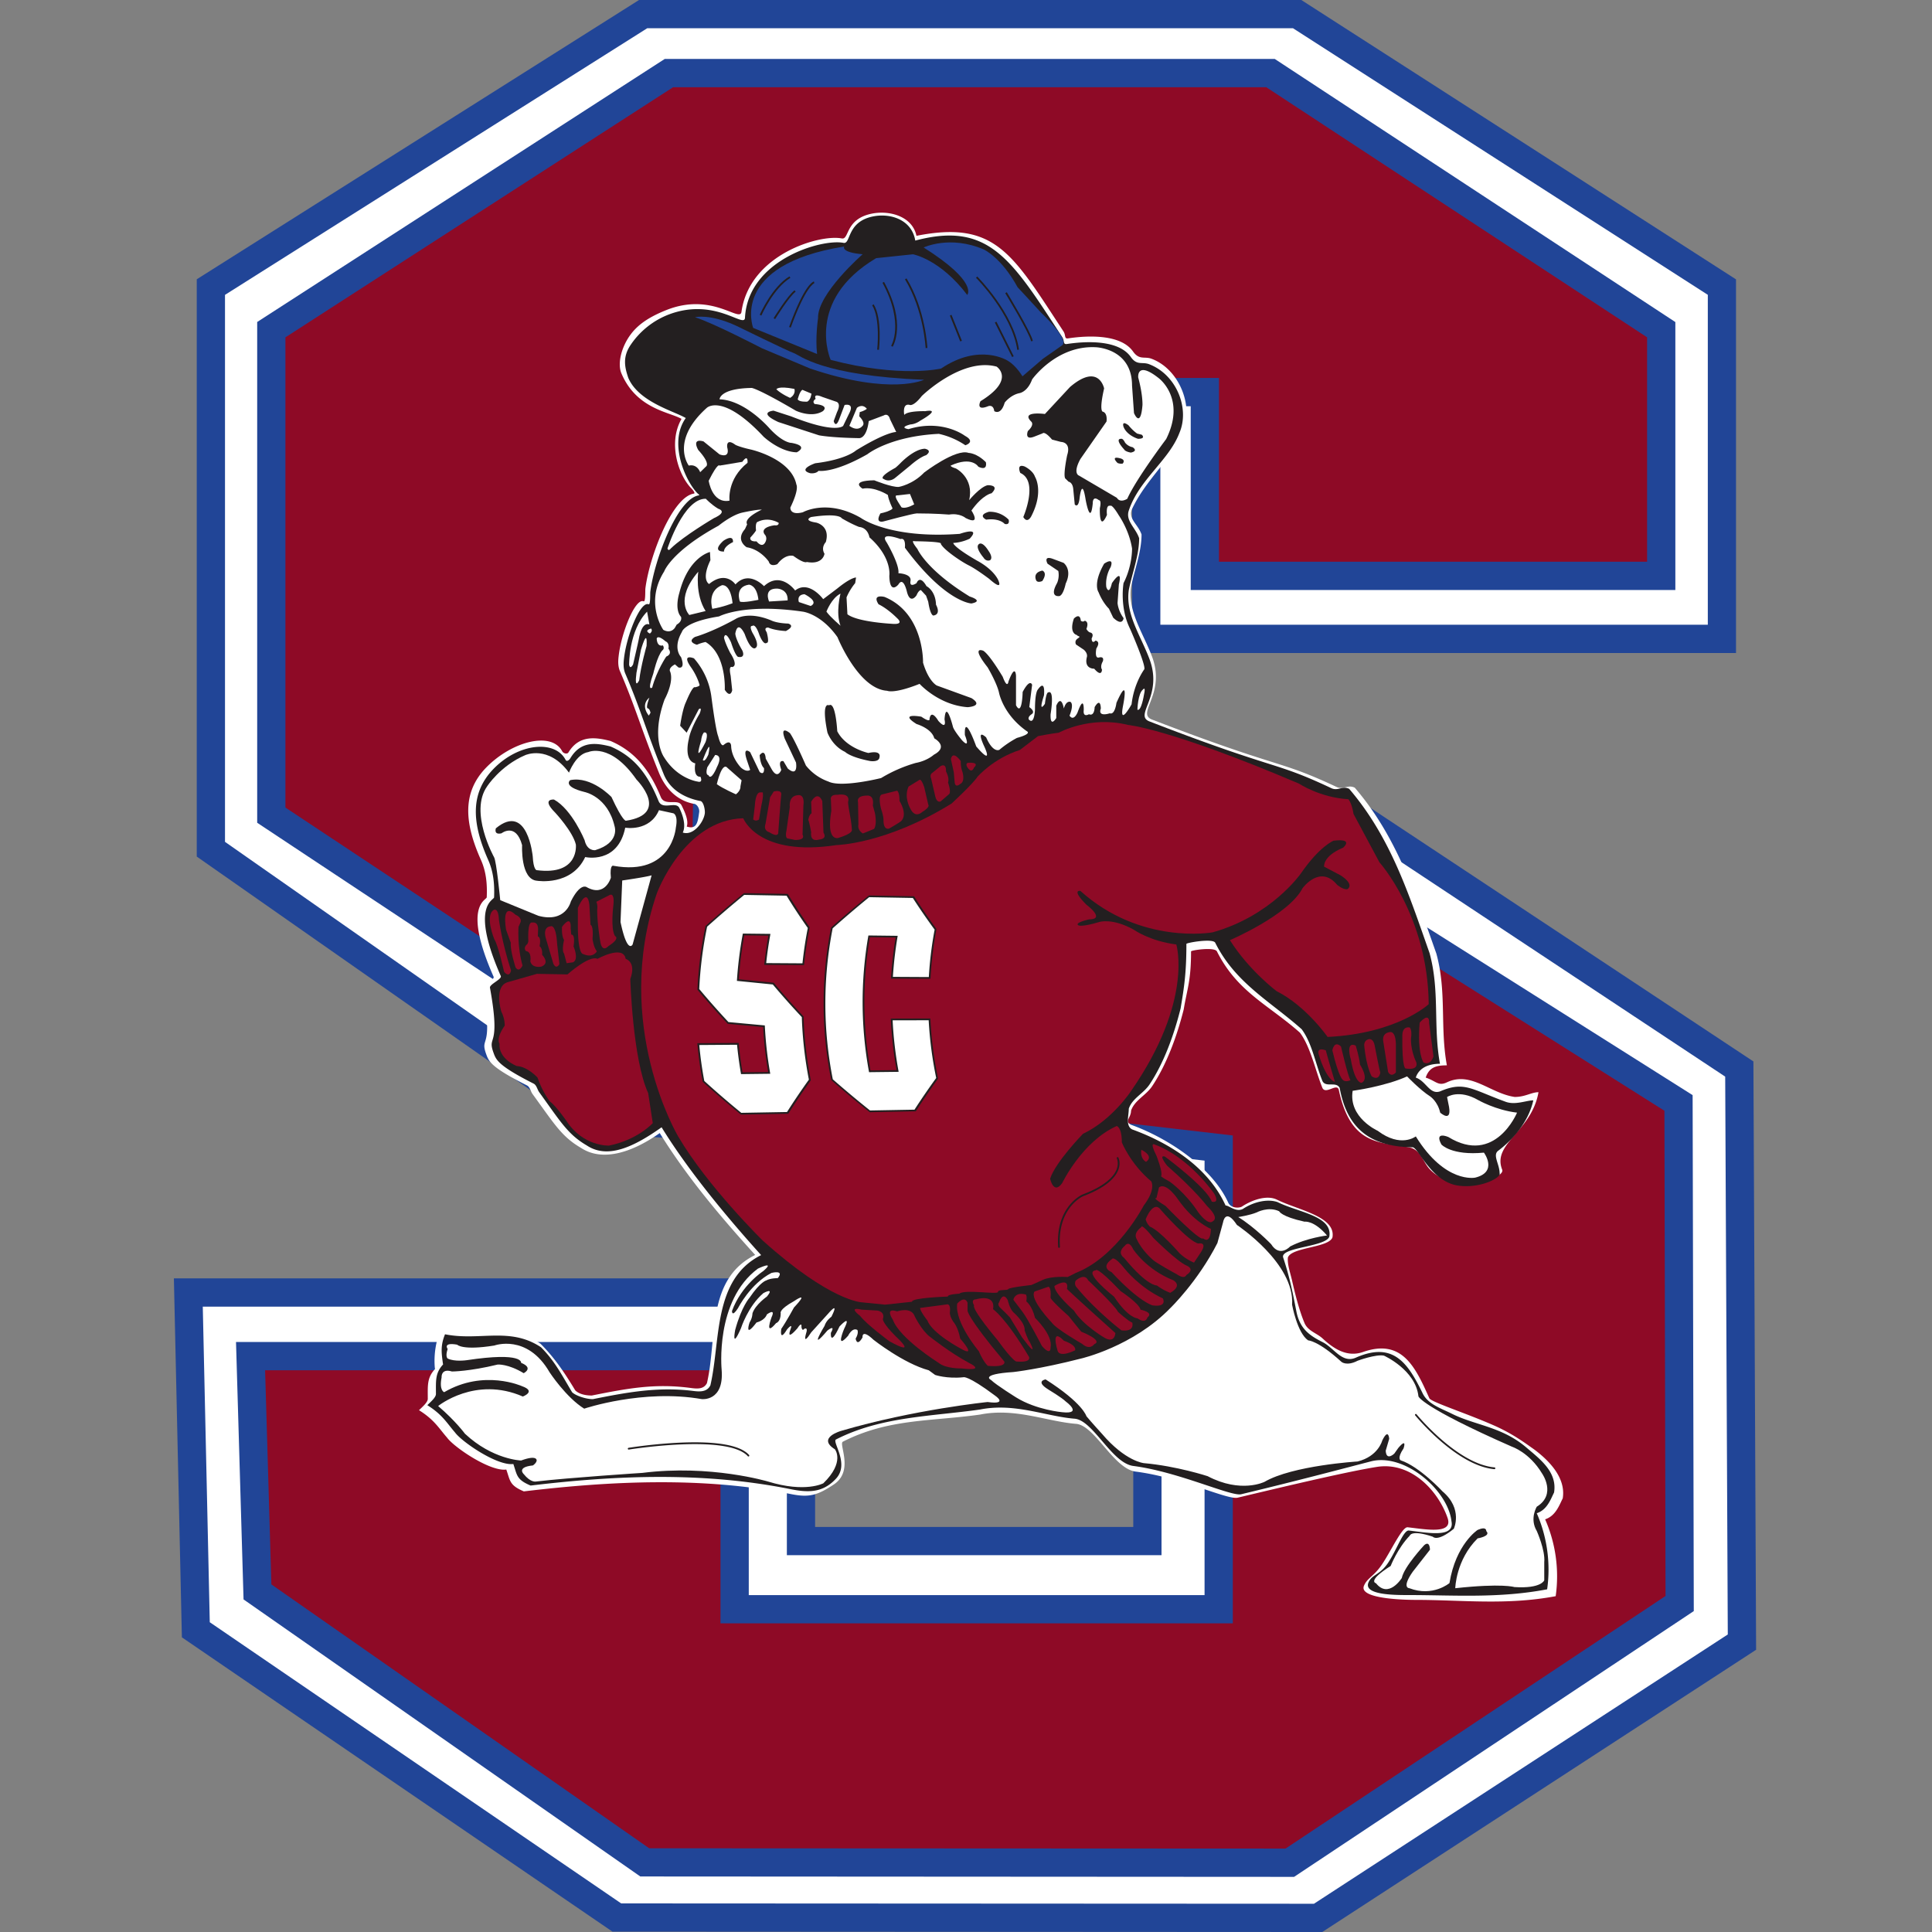 <svg xmlns="http://www.w3.org/2000/svg" fill="none" viewBox="0 0 500 500">
 <rect x="0" y="0" width="500" height="500" fill="#808080" stroke="none"/>
 <g clip-path="url(#10138a)">
  <path fill="#231F20" d="M174.9 130.34c-1.79 0 0 2.68-1.79 2.68Z"/>
  <path fill="#fff" d="M173.11 133.48v-.92c.36 0 .44-.03.44-.88 0-.63 0-1.8 1.35-1.8v.91c-.35 0-.43.04-.43.89 0 .63 0 1.8-1.36 1.8"/>
  <path fill="#fff" d="M445.62 74.3v91.04H296.64V91.48H179.09V196.5l171.72 14.42 99.32 65.76.68 148.31-109.68 71.36-181.5-.1-108.95-74.46-1.94-87.28H207.3v64.32h89.65V299.6l-142.62-10.02-99.76-69.8V74.3L166.44 3.66H335.7z"/>
  <path fill="#214597" d="m160.76 492.6 179.29.09L447.15 423l-.67-144.37-96.9-64.17-174.15-14.62V87.83H300.3v73.85h141.68V76.3L334.63 7.31H167.5l-109.27 69v141.56L155.59 286l145.01 10.18v106.3h-96.96v-64.32H52.48l1.81 81.67zm181.46 7.4h-1.09l-182.63-.1-.93-.63-110.5-75.53-2.07-92.9h165.95v64.33h82.34V303l-140.23-9.85-102.14-71.47V72.28L165.38 0h171.4l112.5 72.3V169h-156.3V95.14H182.74v98l169.3 14.2 101.74 67.36.7 152.26L342.21 500Z"/>
  <path fill="#8E0A26" d="M429.93 85.32v63.72H311.8v-47.57H184.75l-1.8 109.4 157.12 15 94.33 59.57.3 129.55-100.89 67.08-166.96-.09-100.22-70-1.79-61.03h125.28v65.52h125.27V297.1L175.8 280.96l-105.59-70V85.32l102.9-66.41h155.7z"/>
  <path fill="#214597" d="m168 478.33 164.7.08 98.34-65.37-.29-125.58-91.9-58.03-159.6-15.24 1.9-116.37h134.32v47.56h110.8V87.3l-98.55-64.72H174.19L73.87 87.3V209l103.22 68.43 141.96 16.43v126.26H186.46v-65.5H68.61l1.62 55.42zm166.91 7.4h-1.1l-168.1-.1-102.68-71.7-1.95-66.63h132.7v65.51h117.96V300.37L174.5 284.49 66.56 212.93V83.33l105.48-68.08H329.9l103.68 68.1v69.34H308.16v-47.56H188.34l-1.67 102.42 154.62 14.76 96.76 61.11.3 133.53z"/>
  <path fill="#fff" d="M163.23 86.54c2-2.69 4.96-4.6 9.26-6.31 11.81-4.7 19 3.32 19.4.49 2.08-14.86 20.21-20.15 25.97-19.01 1.99.38.8-5.1 7.92-6.45 4.54-.86 10.36.77 11.4 5.77 20.4-4.03 24.8 4.55 38.04 24.73.68 1.03.14 1.97 1.21 1.81 5.53-.83 13.7-1 16.8 3.4 1.64 2.3 2.96 1.2 4.77 1.87 7.27 2.71 10.9 12.33 8.18 18.66-2.73 7.23-9.4 12.22-13.16 20.13-1.23 2.59 1.5 3.99 2.41 6.7 0 4.52-1.81 9.04-2.72 13.56-.91 6.33 3.14 11.9 5.45 18.07 3.63 9.72-4.24 14.64 0 16.27 34.06 13.1 32.24 10.17 47.68 17.4 1.82.9 2.95-.68 4.77.22 10.9 12.66 15.67 27.57 21.12 42.94 2.72 9.94.9 18.98 2.72 28.92-2.72 0-4.57.46-5.48 3.17 2.72.9 3.24 2.29 5.48 1.23 6.24-2.97 11.2 2.87 17.56 3.78 2.73 0 4.34-1.23 6.15-1.23-1.79 10.24-12.08 13.25-9.4 20.04.75 1.87-7.4 4.65-12.52 3.34-3.26-.84-5.71-2.53-6.94-4.34-1.38-2.05-2.02-4.32-4.8-4.8-7.9-1.33-15-.77-18.01-14.8-.43-1.97-3.35 1.27-4.25-.54-1.82-4.52-3.1-10.7-5.82-14.31-8.17-7.24-16.18-10.5-21.48-21.03-.6-1.21-6.7-.3-6.7 0 0 7.68-1 9.6-1.9 15.03-1.82 7.23-4.55 14.46-8.18 19.88-1.6 2.38-4.54 3.61-5.45 6.32 0 1.82-1.8 2.74.01 3.64 10 3.62 21.11 11.28 25.14 20.14.6 1.34 2.54 1.54 3.52 1.05 2.73-1.81 6.55-3.06 9.09-1.81 5.45 2.7 15.27 4.33 14.37 9.75-.91 2.72-10.64 2.53-11.54 5.24-.16 1.76.56 3.7 1.07 5.9.82 3.57 1.81 7.62 3.22 11.01.87 2.1 3.15 2.6 4.7 4.03 2.95 2.73 6.37 4.92 10.47 3.49 10.1-3.52 13.52 3.85 17.15 11.98.44.97 9.57 3.87 16.8 7.07 4.99 2.21 8.3 4.76 10.34 6.18 3.63 2.71 8.28 7.23 7.38 12.66-.91 1.8-1.82 4.52-4.55 5.42a36.7 36.7 0 0 1 2.73 19.89c-12.72 2.4-24.36.96-36.17.96-3.63 0-14.87-.35-13.44-3.67.9-2.11 2.56-2.35 4.72-5.6 2.34-3.5 5.16-9.68 6.58-9.52 4.6.5 11.84 1.94 10.33-2.42-2.41-6.98-9.4-14.63-18.34-13.2-7.1 1.14-20.84 4.34-35.98 7.96-2.66.63-14.58-5.25-26.4-6.75-5.7-.73-10.56-11.97-15.43-12.36-7.57-.6-15.75-4.22-24.83-2.4-12.71 1.8-23.72 1-35.52 7.02-1.15.58 2.95 7.52-2.32 11.06-4.39 2.94-6.57 3.4-11.1 2.5-22.71-4.52-46.43-3.42-69.14-.7-3.74-1.58-3.51-2.72-4.54-5.65-4.2.57-13.5-5.76-15.32-8.25-2.16-2.48-3.3-4.63-7.27-7.11.91-.9 2.27-2.04 2.27-2.94 0-3.46-.23-5.42 1.84-7.68.08-.08-.01-.22-.02-.35a21.6 21.6 0 0 1 1.44-9.74c9.08 1.8 17.73-1.93 25.9 3.49 3.64 3.62 6.27 7.56 9 12.08.9.9 2.47 1.34 4.29 1.34 9.08-1.81 16.04-3.14 25.1-2.02 1.82.24 3.79.6 4.7-1.2 2.72-11.75-.24-26.83 12.48-33.16-8.47-9.34-17.43-19.8-24.7-31.54-7.38 5.2-14.95 7.43-20.4 3.82-5-2.9-6.9-6.22-12.5-13.9-.53-.73-.67-1.85-1.47-2.26-9.42-4.74-9.87-6.23-10.56-8.13-1.7-4.74 2.04-.8-.9-16.94-.17-.9 3.2-2.23 2.83-3.06-8.17-18.52-1.8-19.76-1.77-20.56.14-3.3-.1-6.54-1.52-9.7-4.26-9.54-4.89-17.42 1.36-23.85 6.59-6.78 16.93-9.51 19.7-4.21.27.51 1.27.83 1.61.27 2.81-4.66 7.24-3.86 10.87-2.96 6.36 2.71 10.19 7.6 13.02 14.5 1.03 2.49 4.46.34 5.37 2.15s1.88 4.03 1.35 5.5c2.72.9 2.87-1.38 3.22-3.75.12-.9-.57-2.15-1.48-2.15-4.54-.9-7.4-4.25-8.93-8-4.76-11.74-6.01-16.83-10.1-26.32-.64-1.48-.41-3.18-.34-3.84.68-6.1 4.31-15.14 6.47-14.23.52.22.39-2.75.45-3.28 1.02-8.25 6.95-23.78 12.58-24.6.4-.06-.27-.94-.67-1.34-3.28-3.3-6.17-11.68-2.55-17.99-3.06-1.8-11.66-2.52-15.57-11.81-1.07-2.55.03-6.88 2.42-10.06"/>
  <path fill="#231F20" d="M163.27 89.17a21 21 0 0 1 9.95-7.83c11.9-4.42 19.43 3.72 19.58.9.78-14.99 19.84-20.5 25.5-19.39 1.97.4.75-5.52 7.76-6.86 4.48-.86 9.92.9 10.81 6.27 19.16-5.07 24.98 4.99 38.03 24.97.67 1.02.13 1.95 1.2 1.8 5.44-.83 13.48-1 16.55 3.35 1.6 2.29 2.9 1.2 4.7 1.86 7.15 2.7 10.58 11.49 7.9 17.75-2.69 7.16-10.44 12.08-13.12 20.14-.9 2.68 1.79 4.47 2.68 7.16 0 4.47-1.79 8.95-2.68 13.42-.9 6.26 3.1 11.79 5.37 17.9 3.58 9.61-4.18 14.49 0 16.1 33.55 12.97 31.76 10.07 46.97 17.23 1.8.9 2.91-.68 4.7.22 10.74 12.52 15.44 27.3 20.8 42.5 2.69 9.85.9 18.8 2.69 28.64-2.69 0-5.37.9-6.26 3.58 2.68.89 3.58 4.47 6.26 3.58 6.26-2.7 8.05-.6 17 2.68 2.52.92 5.37-.37 7.16-.37-1.28 5.74-5.44 10.29-9.1 13.05-1.5 1.12.38 3.5.38 5.81.53 1.08-4.85 4.01-10.67 3.21-7.08-.97-10.38-9.9-11.85-9.92-11.64-.14-17.08-5.51-18.87-15.36-.9-1.8-3.58 0-4.47-1.8-1.8-4.46-2.69-9.83-5.37-13.4-8.06-7.17-17.16-11.94-22.37-22.38-.6-1.2-7.46 0-7.46.3 0 7.6-.6 11.33-1.5 16.7-1.78 7.16-4.46 14.32-8.04 19.68-1.57 2.36-4.48 3.58-5.37 6.27 0 1.79-.9 4.48.9 5.37 9.83 3.57 19.68 9.85 24.15 19.68.9 0 2.69 1.8 4.47.9 2.69-1.79 6.27-2.69 8.95-1.79 5.37 2.68 14.32 3.58 13.43 8.95-.9 2.68-12.84 2.73-11.94 5.42 1.6 4.83 2.41 8.72 3.4 13.86.87 4.56 3.43 6.33 6.8 8.02 2.95 1.48 5.02 5.59 8.6 4.02 9.65-4.24 13.45 1.31 17.3 9.25 1.37 2.82 4.83 3.9 7.52 5.25 6.03 3.02 13.02 3.36 19.32 8.76 3.4 2.92 8.05 6.27 7.16 11.64-.9 1.8-1.79 4.47-4.48 5.36a36.5 36.5 0 0 1 2.69 19.69c-12.53 2.39-24.16 1.49-35.8 1.49-3.57 0-11.84.01-10.43-3.28.9-2.09 2.94-1.86 5.07-5.07 2.3-3.47 3.97-8.5 5.37-8.35 4.53.5 11.93 2.08 11.03-2.39-.9-8.05-12.17-17.78-20.88-15.5-6.86 1.78-18.64 4.92-33.55 8.5-2.63.62-16.26-5.82-27.9-7.32-5.6-.72-10.4-11.84-15.2-12.23-7.46-.6-15.51-4.17-24.46-2.38-12.53 1.79-25.65 1.79-37.29 7.75-1.12.58 3.58 6.27 0 10.14-3.54 3.84-7.45 3.59-11.93 2.69-22.37-4.47-44.74-3.58-67.11-.9-3.7-1.56-3.47-2.68-4.47-5.58-4.14.55-13.31-5.71-15.1-8.17-2.13-2.46-3.25-4.6-7.16-7.05.9-.89 2.23-2.01 2.23-2.9 0-3.43-.22-5.38 1.82-7.61.08-.08-.01-.22-.03-.34-.33-2.63-.67-4.47.56-7.5 8.95 1.8 16.78-2 24.84 3.36 3.58 3.59 5.37 7.16 8.05 11.64.9.89 3.58 1.79 5.37 1.79 8.95-1.8 16.91-3.24 25.84-2.14 1.79.23 3.69.35 4.58-1.44 2.69-11.64.6-27.44 13.13-33.7-8.36-9.26-18.6-21.45-25.76-33.08-7.28 5.15-13.99 8.27-19.36 4.7-4.92-2.87-6.8-6.16-12.3-13.76-.53-.73-.67-1.84-1.46-2.24-9.28-4.7-9.72-6.16-10.4-8.05-1.68-4.7 2.02-.78-.9-16.78-.15-.88 3.16-2.2 2.8-3.02-8.05-18.34-1.77-19.56-1.73-20.36.13-3.26-.11-6.47-1.5-9.62-4.2-9.43-4.83-17.23 1.33-23.6 6.49-6.71 15.95-7.6 18.68-2.35.27.52.9.12 1.23-.44 2.77-4.62 6.82-3.92 10.4-3.03 6.27 2.7 9.63 7.27 12.42 14.1 1 2.46 4.47 0 5.37 1.79.9 1.8 1.79 4.58.9 6.38 2.68.9 5.36-2.58 5.7-4.92.13-.9-.34-3.25-1.23-3.25-4.48-.9-7.9-3.22-9.4-6.93-4.7-11.64-5.93-16.67-9.95-26.06-.63-1.48-.41-3.16-.34-3.81.67-6.04 4.25-14.99 6.38-14.1.51.22.38-2.71.44-3.23 1.01-8.17 6.99-24.13 12.53-24.95.38-.06-.15-.35-.45-.67-3.13-3.36-7.38-13.09-2.9-19.35-3.02-1.8-12.2-4.14-14.88-10.4-.9-2.68-1.57-5.38.67-8.62"/>
  <path fill="#214598" d="M218.48 63.8s-1 1.5 4.77 2c0 0-11.79 10.28-11.54 16.55 0 0-.75 5.02-.25 9.27l-16.54-6.76s-6.27-16.3 23.56-21.06"/>
  <path fill="#214598" d="M260.85 93.38s-7.27-4.76-17.3 2c0 0-10.53 2.51-28.58-2.25 0 0-6.77-15.3 11.78-26.32l9.53-1s7.02 1.25 14.04 10.52c0 0 3-3.26-11.28-12.28 0 0 6.77-3.26 15.54.5 0 0 4.51 2 8.77 9.78 0 0 3.51 3.76 6.02 6.52 0 0 7.52 7.02 5.51 8.52l-5 3.5-5.27 4.52s-1.64-2.79-3.76-4Z"/>
  <path fill="#231F20" d="m204.65 84.78-.43-.16c3.95-10.99 6.2-11.73 6.43-11.78l.1.45c-.02 0-2.24.74-6.1 11.49m-7.61-3.12-.42-.18c.13-.3 3.21-7.26 7.7-9.95l.23.39c-4.36 2.62-7.48 9.67-7.51 9.74m3.56.92-.39-.24c.15-.24 3.63-5.86 5.43-7.22l.27.37c-1.73 1.3-5.27 7.03-5.31 7.1Zm26.88 7.96-.46-.05c.01-.08.87-8.02-1.3-11.48l.38-.25c2.26 3.6 1.41 11.45 1.38 11.78m3.54-.8-.39-.24c.01-.01.88-1.46 1.04-4.18.14-2.51-.3-6.66-3.28-12.14l.4-.22c5.82 10.73 2.38 16.54 2.23 16.78m8.53.34c0-.1-.5-9.88-5.34-17.79l.4-.24c4.89 8.01 5.4 17.9 5.4 18zm8.96-1.72-2.68-6.7.42-.18 2.69 6.71zm13.43 4.04-4.47-8.94.41-.2 4.47 8.94zm1.33-1.85c-1.32-9.22-10.58-18.57-10.68-18.66l.32-.33c.1.1 9.47 9.56 10.8 18.92zm3.58-2.23c-.44-2.17-6.62-12.35-6.69-12.45l.4-.24c.25.42 6.28 10.35 6.74 12.6l-.45.1Z"/>
  <path fill="#fff" d="M129.46 232.96s-.97-10.19-1.62-11.16c0 0-6.47-11.65-1.78-18.28 0 0 3.4-5.33 9.87-8.09 0 0 5.98-2.75 11.32 4.53 0 0 1.78-4.85 5.01-5.33 0 0 5.67-2.6 12.46 7.12 0 0 8.9 8.9-2.75 10.66 0 0-.81.17-3.72-6.14 0 0-5.18-5.5-10.68-4.37 0 0-2.1 1.62 3.72 3.07 0 0 5.99 1.14 7.77 8.9 0 0 1.45 4.2-5.02 6.15 0 0-2.1.32-2.75-2.59 0 0-3.23-7.93-7.92-10.51 0 0-3.4-.32.32 3.4 0 0 4.53 4.85 5.34 8.24 0 0 .97 8.1-10.19 6.63 0 0-.8-.16-.97-3.55 0 0-1.3-14.08-9.54-7.28 0 0-.65 1.78 1.45 1.3 0 0 3.72-2.91 5.34 3.06 0 0-.49 8.9 3.88 9.22 0 0 8.9 1.46 12.45-6.14 0 0 8.42 1.94 10.36-7.6 0 0 6.3 1.13 8.73-4.53l3.72.81s1.3.32.65 3.71c0 0-.97 12.62-16.17 9.87 0 0-.98-.48-.65 3.08 0 0-1.46 5.17-6.31 2.42 0 0-1.62-1.13-4.04 3.72 0 0-1.3 5.66-8.42 3.72zm220.61 49.34s8.42-1.14 14.08-3.73c0 0 3.4 3.56 5.98 5.18 0 0 1.94 1.29 2.59 4.2 0 0 3.4 3.07 2.1-2.43l-.32-1.61s3.07-2.1 8.08.8c0 0 4.53 2.6 10.03 3.24 0 0-5.66 13.75-17.79 6.3 0 0-3.72-1.61-1.78 1.95 0 0 2.59 2.91 11 2.1 0 0 3.72 5.01-2.27 6.47 0 0-7.76 1.62-15.36-10.67 0 0-3.88 3.07-9.87-1.46 0 0-7.6-3.4-6.47-10.35ZM222.38 107.75s1.84 1.72.73 2.58c0 0-1.1 1.47-3.3-.12l1.96-4.66s1.34-1.23 2.57.24c0 0-.49.5-1.84.86zm-14.71-6.86 2.33.98s-.12 1.6-1.1 2.08c0 0-2.09.13-2.45-.6 0 0 .49-2.1 1.22-2.46m-3.19 2.08s-2.08-.86-3.55-2.2c0 0 .25-.98 4.66-.12 0 0 .49 1.34-1.1 2.32Zm-15.68 26.6s-.74-5.52 4.66-9.8c0 0 .24-2.45-1.35-.25l-5.89.98s-.36-.98-2.81 3.92c0 0 .85 6 5.39 5.15m-16.06 12.38s4.17-13 9.93-12.87c0 0 1.35 1.47 3.19 2.57 0 0 2.7.74-1.1 2.45 0 0-7.73 4.54-11.16 7.85 0 0-.61.86-.86 0m28.8-6.62s-2.57-1.72-5.51-.25c0 0-.61.13-.37 2.21 0 0-.24.49-1.47 1.84 0 0-.37 1.1 1.6.98 0 0 1.46 1.96 2.32.12 0 0 .61-1.1-.24-1.96 0 0-1.47-1.72 2.57-2.33 0 0 1.1.24 1.1-.61"/>
  <path fill="#fff" d="M193.36 135.7c-1-1.67 3.8-3.8 3.8-3.8-1.12-.11-5.14.78-5.14.78-2.8.68-6.04 3.36-6.04 3.36-12.3 6.7-14.1 11.86-14.1 11.86-5.14 8.16-.22 15.1-.22 15.1 2.02 1.12 3.02-.56 3.02-.56l.45-.79c1.56-.89 1.12-2 1.12-2-1.8-2.02-.45-6.16-.45-6.16 2.35-9.4 7.94-10.63 7.94-10.63l.11 2.13c-2.46 5.14-.33 6.15-.33 6.15 4.36-3.58 6.82.11 6.82.11 3.47-3.8 7.38.45 7.38.45 4.36-4.03 8.06 1.12 8.06 1.12 3.57-2.8 7.26 2.24 7.26 2.24l3.7-2.8c3.58-2.91 4.8-2.8 4.8-2.8l-.22 1.45c-1.56 1.9-2.24 3.7-2.24 3.7l.23 4.36c2.57 2.01 11.41 2.46 11.41 2.46 3.47.33 1.56-1.34 1.56-1.34-2.8-2.8-4.91-3.7-4.91-3.7-1.8-2.79 1.56-1.9 1.56-1.9 10.29 4.26 9.95 17 9.95 17 1.46 4.93 3.58 5.93 3.58 5.93l8.95 3.25c3.36 2.12-1 2.35-1 2.35-7.5-.56-12.42-6.04-12.42-6.04-6.71 2.68-8.4 1.79-8.4 1.79-7.48-.45-12.85-13.87-12.85-13.87-4.25-6.04-8.95-6.6-8.95-6.6-15.32-2.24-21.7 1.23-21.7 1.23-9.17 1.45-9.62 4.03-9.62 4.03-2.46 4.25-.22 6.49-.22 6.49 1.23 3.35-.68 2.68-.68 2.68l-.89-.79c-1.9 1.01-1.23 1.9-1.23 1.9 1 2.8-1.45 7.16-1.45 7.16-3.7 10.19-.12 15-.12 15 3.47 5.58 8.62 6.26 8.62 6.26 1.56.45.78-1.24.78-1.24-2.01.12-1.34-3.46-1.34-3.46-3.14-.78-1.68-6.26-1.68-6.26.45-2.8 2.8-6.6 2.8-6.6.78-2.02-.23-1.13-.23-1.13l-3.13 6.05-1.68-1.8c.67-4.58 1.46-6.03 1.46-6.03 1.9-4.59 2.35-3.92 2.35-3.92 1.23-.22 1.23-.56 1.23-.56-.68-2.45-2.13-4.47-2.13-4.47-2.8-3.91.67-2.46.67-2.46a18.7 18.7 0 0 1 4.48 9.73c1.23 9.51 1.78 10.4 1.78 10.4.79 3.13 1.46 2.24 1.46 2.24 1.9-1.56 1.9.34 1.9.34.11 3.13 2.57 5.59 2.57 5.59 1.57 1.34 2.35.55 2.35.55l-.9-2.67c-1.11-3.59.9-1.9.9-1.9l2.47 5.14c1.33 1 1.11-1.01 1.11-1.01-1-.9-1.12-3.36-1.12-3.36 1.46-1.79 1.57.9 1.57.9l1.57 2.8c1.56 2.68 2.45.1 2.45.1-1-2.79.57-2.23.57-2.23l1.12 1.9c2.79 2.35 2.12-1.57 2.12-1.57l-2.9-6.15c-1.35-3.7 1.33-1.45 1.33-1.45 1.23 1.68 4.14 8.39 4.14 8.39a13 13 0 0 0 5.82 4.14c3.35 1.68 13.64-.9 13.64-.9a37 37 0 0 1 8.95-3.91c3.02-.56 4.7-2.13 4.7-2.13 4.03-2.13.11-4.24.11-4.24-.67-2.58-4.58-3.7-4.58-3.7-4.81-3.01 1.23-1.9 1.23-1.9 2.46 1.68 2.12.56 2.12.56.45-2.69 2.28.52 2.28.52 2.33 2.57 1.6-.37 1.6-.37.36-5.39 2.2 1.97 2.2 1.97.37 1.1 2.33 3.42 2.33 3.42 2.33 2.45.74-1.35.74-1.35-.24-6 2.94 2.95 2.94 2.95 4.78 5.51 1.96-.25 1.96-.25-2.08-4.66.61-2.09.61-2.09 1.84 4.18 3.43 3.2 3.43 3.2a26 26 0 0 1 4.54-3.07c4.04-1.1 2.57-1.72 2.57-1.72-6.25-4.4-7.23-10.05-7.23-10.05-.6-2.57-2.94-6.5-2.94-6.5-4.53-5.75-1.1-4.28-1.1-4.28 1.71 1.1 5.02 6.74 5.02 6.74 1.23 3.3 1.48 1.22 1.48 1.22 1.83-4.9 1.95-1.47 1.95-1.47v7.6c1.6 3.07 1.72-3.43 1.72-3.43 1.96-3.67 2.45-1.84 2.45-1.84l-.73 5.76s1.71 1.11.6 1.84c-1.1.74-.73 1.35-.73 1.35 1.47 1.59 1.6-2.58 1.6-2.58 0-4.53.73-5.14.73-5.14 2.09-2.94 1.6 1.47 1.6 1.47-1.6 5.03.24 2.2.24 2.2.37-3.18.86-2.94.86-2.94 1.72-.86.61 5.64.61 5.64-.12 3.68 1.47.98 1.47.98v-3.19c1.35-3.06 1.96.74 1.96.74.62-2.2 1.72-1.72 1.72-1.72.98.74-.25 3.56-.25 3.56 1.1 1.6 2.09-.86 2.09-.86 1.72-4.78 1.59-.61 1.59-.61-.25 2.08 1.35 1.1 1.35 1.1 1.47.62 1.47-1.84 1.47-1.84 1.6-2.7 1.6.37 1.6.37-.87 2.33 2.32 1.23 2.32 1.23 1.35.49 1.72-2.7 1.72-2.7 3.43-7.72 1.71.73 1.71.73-1.1 5.65 2.21-.36 2.21-.36.61-5.52 3.3-9.07 3.3-9.07.38-1.23-3.67-10.42-3.67-10.42-2.82-5.64-1.71-11.88-1.71-11.88 2.32-4.54 2.2-8.95 2.2-8.95-.73-4.78-3.43-8.58-3.43-8.58-1.84-3.07-2.2-2.46-2.2-2.46-1.23-.36-.86 2.34-.86 2.34-2.09 4.65-1.84-1.72-1.84-1.72.49-2.21-.25-2.08-.25-2.08-1.71-1.35-1.59.85-1.59.85-.61 6-1.84-.98-1.84-.98-.98-6.25-1.6-.12-1.6-.12-.36 2.46-1.22 1.35-1.22 1.35l-.37-3.8c-.12-1.96-1.22-2.08-1.22-2.08l-.74-.74c-.86-.37.37-6.13.37-6.13 1.1-3.43-1.6-3.43-1.6-3.43l-2.32-.61c-1.96-2.33-2.45-1.6-2.45-1.6l-2.2.86c-2.58.98-1.6-1.47-1.6-1.47 1.84-1.71.86-2.45.86-2.45-2.82-2.82 3.55-1.96 3.55-1.96l6.5-6.99c7.47-6.37 8.82.38 8.82.38-1.35 5.88-.37 6-.37 6 1.35.36.99 2.57.99 2.57l-6.75 9.68c-2.08 3.8-.37 4.3-.37 4.3l9.8 5.75c.87 1.47 2.7.25 2.7.25 2.21-5.03 10.06-15.45 10.06-15.45 5.26-10.54-1.97-15.8-1.97-15.8-5.76-4.54-5.26-.13-5.26-.13 1.22 4.54 1.1 7.11 1.1 7.11-.5 6.25-2.2 2.08-2.2 2.08l-.5-7.1c0-9.69-9.43-9.93-9.43-9.93-10.18-.5-16.43 8.33-16.43 8.33-1.22 3.31-3.3 3.56-3.3 3.56-2.33.49-3.8 2.45-3.8 2.45-.99 3.43-2.7 2.2-2.7 2.2-.25-1.96-1.72-1.22-1.72-1.22-3.18 1.23-1.84-1.35-1.84-1.35 9.2-5.64 4.17-8.95 4.17-8.95-9.07-2.45-19.36 7.6-19.36 7.6-2.09 2.7-3.06 2.33-3.06 2.33-2.09-.61-1.48 2.57-1.48 2.57.86-1.1 5.4-.97 5.4-.97 4.53-.74-1.23 2.44-1.23 2.44-1.35.99-2.57.99-2.57.99-3.19.85-.5 1.22-.5 1.22 8.83-2.7 14.59 1.72 14.59 1.72 2.94 1.6.12 2.45.12 2.45a20 20 0 0 0-6.86-2.95c-12.75.62-18.5 5.28-18.5 5.28-8.83 5.02-12.63 4.29-12.63 4.29-.74.86-2.2.61-2.2.61-3.32-.98 1.34-2.57 1.34-2.57 8.09-.98 10.54-3.31 10.54-3.31 7.97-4.9 10.42-4.78 10.42-4.78l-1.6-3.3c-.49-1.73-1.59-1-1.59-1l-3.92 1.48c-.61 4.78-2.58 4.41-2.58 4.41-7.35-.12-10.29-.73-10.29-.73l-10.54-3.44c-5.51-2.57-1.22-2.94-1.22-2.94l4.53 1.47c11.77 4.66 13.48 2.46 13.48 2.46l1.72-3.56c1.1-2.45-1.35-1.84-1.35-1.84l-1.35 3.56c-.98 2.69-1.47.6-1.47.6l.86-2.32c1.22-2.45-.25-2.7-.25-2.7l-3.55-1.22c-2.57-1.1-1.72.5-1.72.5-1.1.72-.25 1.33-.25 1.33 4.05.37 2.1 1.85 2.1 1.85-2.95 1.84-7-.13-7-.13-9.8-5.75-11.4-5.88-11.4-5.88-8.33.13-8.33 2.94-8.33 2.94 6.75.25 13 7.6 13 7.6 3.55 3.8 5.63 3.68 5.63 3.68 4.66.85 1.35 2.44 1.35 2.44-4.41-.11-8.58-4.04-8.58-4.04-10.66-11.4-14.7-7.47-14.7-7.47-9.56 8.57-4.66 14.95-4.66 14.95 2.2-.5 2.94 1.71 2.94 1.71l1.54-1.5s1.22-.66-2.02-4.24c0 0-1.9-3.13 1.34-2.24l4.14 3.35s2.8 1.23 2.01-1.78c0 0-.44-2.58 2.13-.67 0 0 1 .55 4.03 1.22 0 0 10.4 2.35 11.74 9.07 0 0 .78 1.11-1.56 5.92 0 0-.23 2.13 3.24 1.23 0 0 6.26-3.58 14.99 1.46 0 0 7.38 5.48 25.61 4.13 0 0 5.6-2.01 2.58 1.24 0 0-1.9 1-4.26 1.11 0 0-.22.9 6.16 4.59 0 0 3.8 1.9 5.37 4.81 0 0 1.78 3.47-2.25-.11 0 0-3.24-2.46-5.25-3.47-2.01-1-6.49-4.03-7.27-5.6 0 0 1.12-.55-6.82-.66 0 0-1.23-.56.78 2 0 0 2.24 5.38 13.53 12.31 0 0 3.8 1.13.45 1.8 0 0-6.7-.23-17.22-14.44 0 0 .33-2.68-1.13-2.23 0 0-5.7-2.13-3.57.89 0 0 3.35 5.7 3.02 7.95 0 0 3.47.1 3.13 2-.33 1.9 1.57.56 1.57.56s.78-2.34 2.57.79c0 0 2.35 1.12 2.46 4.8 0 0 1.45 2.47-.67 2.8 0 0-.78.12-1.34-3.57l-.56-1.57-1.34-1.45s-.57 0-1.12 1.34c0 0-1.57 2.46-2.47-.79 0 0-.89-4.24-2.23-2 0 0-2.24 2.79-2.35-2.24 0 0 .78-4.7-5.15-9.96 0 0-.33-2.46-2.68-2.69 0 0-1.8-.66-4.47-2.23 0 0-.57-1.46-7.95-.33 0 0-2.23.89 1.34 1.44 0 0 3.7.8 2.47 5.04 0 0-1.34 1.34-.34 3.02 0 0-.34 2.9-4.58 2.13 0 0-.56.55-3.47-1.57 0 0-2.02-.67-4.14 2.12 0 0-1.79.9-2.24-.67 0 0-2.12-3.13-5.7-3.69 0 0-3.02-1.79-.45-4.7"/>
  <path fill="#fff" d="M178.39 159.16s-3.93-3.93 2.32-11.2c0 0-.87 5.82 1.9 10.18zm5.96-1.6s-1.46-4.51 2.47-6.1c0 0 2.19-.6 2.77 4.65 0 0-2.47 1.01-5.24 1.45m7.13-1.89s-1.45-3.78 2.33-4.36c0 0 2.03 0 2.47 3.92 0 0-4.07.88-4.8.44m7.56 0s-1.6-3.49 2.19-3.34c0 0 2.76.14 2.61 3.05zm7.71.14s-.72-1.89 1.46-2.03c0 0 3.93 1.89 1.6 3.05zm7.13 2.48s1.31-3.5 3.64-4.66c0 0-1.31 4.95 0 8.3 0 0-2.62-2.19-3.64-3.64m-51.06 13.81s-.15-8.86 4.65-13.81l.59 3.34s-1.9-1.16-2.77 3.93c0 0-.29 1.46-1.45 6.4 0 0-.73 1.46-1.02.14"/>
  <path fill="#fff" d="M168.2 163.96s-1.74-.72.3-1.3c0 0 .58.58-.3 1.3m-2.33 4.22s1.75-6.11 1.46-1.02c0 0-1.46 5.1-1.9 8.88 0 0-1.3 2.76-.72-1.89zm5.68-1.16s-1.46.58-1.6-1.75c0 0 .14-1.16 2.33.73 0 0 1.01.3.72 1.89 0 0 1.17 1.3-.58 2.04 0 0-2.47 3.63-3.63 8 0 0-1.46 1.3.29-3.64 0 0 1.01-4.51 2.32-5.96 0 0 .73-.44.15-1.31m-3.64 18.18s-2.32-2.62.15-4.66c0 0-1.02 2.63-.44 2.77s.73 1.16.73 1.16zm13.53 6.55s-2.18 6.84 1.16.29c0 0 1.02-2.76-.43-2.47 0 0-.58.57-.73 2.18m.44 4.95s2.47-6.56 1.45-1.46c0 0-.87 2.18-1.45 1.45Zm1.16 1.89 2.04-3.2s2.18-.15.43 3.2c0 0-1.45 3.63-2.18 2.03 0 0-.87 0-.29-2.03m2.47 4.36s1.31-5.96 2.77-4.21l3.64 3.2-.3 1.6s.15 1.01-1.16 2.03c0 0-3.35-1.46-4.95-2.62m108.85-19.26s.11-4.25 1.46-5.26c0 0 .78-1 .22 1.45 0 0-.67 4.26-1.68 3.8ZM138.89 377.98s.22-1.57-4.03 0c0 0-7.38-.23-14.54-6.94 0 0-2.46-3.35-6.93-7.16 0 0 9.62-7.83 21.92-2.46 0 0 3.58-1.34-.22-2.68 0 0-9.85-4.47-20.14 1.56 0 0-1.34-.44-.67-3.8 0 0-.22-2.46 2.68-1.56 0 0 4.48 0 11.86-1.8 0 0 2.69-.21 6.71 2.24 0 0 2.69-1.34-.67-2.68 0 0 .67-2.91-14.1-.68 0 0-3.12.46-4.91-.44 0 0-.67-.45 0-2.46 0 0-1.35-1.8 2.46-1.12 0 0 1.34 1.56 9.62.22 0 0 8.5-3.13 14.31 6.94 0 0 4.25 6.49 8.95 9.4 0 0 15.21-5.15 30.43-2.47 0 0 5.81.68 5.14-7.6 0 0-1.8-17.9 9.4-26.18 0 0 4.7-2.23 1.34.67 0 0-5.6 3.58-8.06 10.3 0 0-.07 1.79 1.57-.75 0 0 3.13-6.26 8.65-9.1 0 0 3.43-.89 1.64 1.34 0 0-1.94 0-2.98.6 0 0-1.5.3-4.33 4.47 0 0-2.08 2.24-3.73 8.36 0 0-1.04 5.37 1.5-.45 0 0 1.79-5.67 5.81-9.1 0 0 2.99-1.64.9.9 0 0-2.98 2.08-3.73 4.32 0 0 0 1.2-.75 2.38 0 0-1.49 4.33 1.8 0 0 0 2.08-.44 2.68-2.08 0 0 2.38-1.8 1.2.75 0 0-1.95 5.21 1.18 1.5 0 0 1.2-.31 1.2-2.55 0 0-.6-.9 3.43-3.13 0 0 4.33-2.99 0 1.64 0 0-1.94 3.58-3.28 5.52 0 0-.6 3.58 1.49.14 0 0 1.64-1.93.89 0 0 0-1.34 3.29 1.8-.29 0 0 1.18-1.94 1.04-.3 0 0 .14 1.2.74.45 0 0 1.05-.6.45 1.2 0 0-1.05 3.42 1.34-.3l4.33-4.78s3.13-3.73.89.75c0 0-1.34.9-1.79 2.39 0 0-4.32 7.15.75 1.18 0 0 2.24-1.78.9.6 0 0-.3 3.73 2.23-1.64 0 0 3.28-3.58 1.2.6 0 0-2.4 5.67 1.03 1.79 0 0 1.05-2.24 2.4-1.5 0 0 .44.75-.45 2.24 0 0 .3 2.24 1.78-.3 0 0-.3-2.38 2.84.6 0 0 7.75 6.12 14.31 7.9 0 0 1.05.75 1.64 1.2 0 0 2.99 1.04 7.32.6 0 0 1.04-.6 8.2 4.76 0 0 3.58 2.4-1.94 1.65 0 0-19.1 1.94-37.88 7.46 0 0-6.42 1.78-1.64 4.77 0 0 2.68 3.28-2.99 8.8 0 0-4.62 2.53-14.31-.45 0 0-14.92-4.47-32.52-2.24 0 0-18.64 1.2-27.59 2.24 0 0-1.34.3-3.13-1.94 0 0-1.94-1.79 2.39-2.23 0 0 .9-.6.97-1.27m195-55.4s-2.69 2.98-4.93-.6c0 0-4.17-4.33-8.5-7.01 0 0 2.98-.45 4.77-1.2 0 0 2.99-1.63 5.82-.3 0 0 .45 1.35 6.56 2.7 0 0 2.39-.45 5.82 3.57 0 0-5.22.6-9.54 2.84m-18.83-.88 1.48-5.42s.6-3.8 3.57.73c0 0 15.02 9.96 14.28 20.65 0 0 1.33 7.32 4.16 9.23 0 0 2.53 0 8.62 5.56 0 0 1.34 1.18 4.17-.29 0 0 4.75-1.76 6.83-1.32 0 0 8.18 3.66 8.92 10.54 0 0 .6 2.64 24.24 13.04 0 0 4.46 1.46 7.73 6.88 0 0 3.87 5.41-1.34 8.63 0 0-1.93 3.08 0 6.3 0 0 2.23 4.98 1.93 8.05v4.7s-.74 2.2-7.73 1.75c0 0-3.12-1.03-15.3.3 0 0 .14-7.32 5.79-12.9 0 0 3.57-.58 2.23-1.9 0 0 .15-1.32-2.23-.29 0 0-5.65 3.66-7.29 13.76 0 0-4.3 3.66-10.4 1.32 0 0-2.08 0 .89-4.25l4.46-5.7s0-2.5-1.5-1.17c0 0-5.2 5.56-5.79 8.49 0 0-3.4 5.45-6.68 1.35 0 0-2.44-.52 3.8-4.47 0 0 1.8-4.6 4.93-7.83 0 0 .33-1.65 5.98.26 0 0 1.12 1.46 5.43-2.05 0 0 2.45-5.13-2.9-9.66 0 0-5.95-6.44-10.85-8.06 0 0-1.04-.44.74-3.07 0 0 1.04-2.93-1.34-.15l-1.04 1.47s-2.08 2.04-2.23-.74l.9-3.07s-.16-2.93-1.8.44c0 0-1.03 4.1-6.38 5.42 0 0-16.8 1.02-24.09 5.27 0 0-6.1 3.07-14.72-1.47 0 0-8.03-2.63-16.5-3.37 0 0-4.76-.43-10.86-7.61 0 0-2.82-3.08-4.01-4.54 0 0-.89-3.37-10.56-9.52 0 0-2.82.44.75 2.64 0 0 3.42 2.05 4.46 3.07 0 0 4.61 3.37-.9 2.78 0 0-6.68-.58-11.89-3.8 0 0-5.2-3.23-6.54-4.54 0 0-3.12-1.47 5.8-2.06 0 0 6.69-.72 17.54-3.5 0 0 13.38-3.08 23.05-13.04 0 0 7.13-6.88 12.19-16.84"/>
  <path fill="#231F20" d="M193.7 376.94a.2.2 0 0 1-.17-.08c-5.23-5.8-30.56-1.75-30.82-1.71a.23.23 0 0 1-.07-.45c.06-.01 6.5-1.05 13.52-1.35 9.47-.4 15.43.68 17.7 3.2.09.1.08.25-.01.33a.2.2 0 0 1-.16.06Zm193.05 3.28h-.02c-9.82-.9-20.4-13.83-20.51-13.96a.23.23 0 0 1 .35-.28c.1.12 10.57 12.91 20.2 13.78a.23.23 0 0 1-.02.46M189.7 140.3s-2.33 1.01-2.33 2.44c0 0-3.35.2-.2-2.75 0 0 2.63-1.92 2.53.3Zm-2.13 38.22s.5-9.13-4.97-12.37c0 0-1.11.2-2.23.71 0 0-2.74-.7-.5-2.03 0 0 4.15-1.11 10.54-4.66 0 0 3.14-2.13 9.22.41 0 0 1.32.7 4.36.8 0 0 2.03.52-.6 1.93 0 0-2.74-.1-4.57-.9 0 0-1.32-.1-.4 1.2 0 0 .8 2.85 0 2.75 0 0-.71.91-1.93-2.13 0 0-.91-2.94-1.82-2.23 0 0-.92-.2.1 1.82 0 0 2.13 3.35.6 3.95 0 0-1.11.61-2.63-3.64 0 0-1.73-3.86-2.44-.2 0 0-.1 1.1 1.83 4.45 0 0 .91 1.93-1.01 1.63 0 0-.61.3-1.93-3.76 0 0-1.42-3.24-1.82-1.22 0 0 .2 1.22 1.62 3.96 0 0 2.23 3.25.5 3.65 0 0-1.01-.6-.4 2.23l.4 3.75s-.4 2.23-1.92-.1m37.16 16.35s-5.8-1.23-8.05-5.63c0 0-.4-7.83-2.14-6.7 0 0-2.09-1.3-.4 7.04 0 0 1.19 3.43 4.57 5.01 0 0 1.23 1.35 6.52 2.37 0 0 2.26.34 2.37-.96 0 0 .73-1.92-2.87-1.13m10.69-74.27-3.7 3.03s-1.45 1.34-3.02.33c0 0-1.67-.33 3.03-2.9 0 0 .44-.34 1.23-1.13 0 0 3.46-3.69 6.37-3.8 0 0 2.13.34.34 1.68 0 0-1.46.33-4.25 2.8Zm24.6 15s-1.23-1.57-4.8-1.12c0 0-2.35-1.12.66-2.02 0 0 2.8-.33 5.15 2.02 0 0 .45 1.45-1 1.12Zm-5.48 8.72s-2.12-2.46-1.34-3.36c0 0 .78-1.34 2.68 1.68 0 0 1.24 1.68.34 2.35 0 0-1 .44-1.68-.67m10.29-10.52s4.03-9.28-.78-11.4c0 0-1.12-2.47 1.12-1.68 0 0 2.12 1 2.69 2.68 0 0 2.34 3.7-.9 10.07 0 0-1 2.24-2.13.34Zm3.36 16.45s-1.12-2.01 1.56-2.58c0 0 1.46.45 0 2.69 0 0-1.12.55-1.56-.11m5.71-2.47-2.8-1.9s-1.23-2.23 1.45-1.22l2.69 1s2.34 1.68.56 5.37c0 0-.68 3.47-1.9 3.24 0 0-2.35.23-.34-3.36 0 0 .67-1.34.33-3.13Zm10.4 5.48s-1.57-2.12 1.45-7.38c0 0 2.69-1.9 1.68.9 0 0-1.46 2.24-1.12 5.14 0 0 .67 2.35 1.45-1 0 0 2.91-4.36 1.8.33l-.34 4.81s.1 1.9 1.56 3.92c0 0-.22 2.23-2.68-.12l-1.12-2.34s-1.57-1.46-2.68-4.26m-5.6 11.08s-2.12-.33-.78-4.25c0 0 1.57-1.68 1.79.56 0 0 .56.45 1 0 0 0 1.24.11.45 2.12 0 0 .34.67.9.9 0 0 1.23.11.45 1.56 0 0 0 1.57 1 .56 0 0 1.45.12.23 2.02 0 0-.56 2.68.67 2.35 0 0 1.45-.45 1 1 0 0-.78 1.23-.22 2.13 0 0 0 2.13-2.01-.23 0 0-2.69.12-1.9-3.01 0 0 .33-.9-.79-1.9l-2.01-1.35s-.56-.9.45-1.57c1-.66 0-.44-.23-.89m15.81-50.78s-2.83-.82-3.73-3.06c0 0-.67-1.86 1.27-.44 0 0 .97 1.26 2.24 2.15l1.2.3s1.18 1.05-.98 1.05m-3.58 2.76s-2.76-2.91-.6-2.76c0 0 .38.07.82.97 0 0 .68.97 1.95 1.2 0 0 1.63.96-.45 1.4 0 0-1.42-.22-1.72-.81m-1.71 3.5s-2.02-1.94.74-1.19c0 0 1.42.3.6 1.34 0 0-.6.15-1.34-.15"/>
  <path fill="#231F20" d="M230.98 131.53s-1.04-2.09-1.2-3.43c0 0-3.42-2.24-6.56-1.64 0 0-3.47-2.05 3.03-2.16 0 0 4.58 1.86 6.37 1.71 0 0 3.58-.6 6.56-3.73 0 0 8.2-6.26 11.49-5.07 0 0 2.08 0 4.47 2.4 0 0 .6 2.38-1.94 1.18 0 0-1.64-2.83-7.16-.3 0 0-.15.3 1.35.75 0 0 4.77 2.39 3.43 8.2 0 0 2.83-3.43 4.77-3.87 0 0 3.28-.15 1.04 2.08 0 0-2.24.3-5.22 4.47 0 0 2.69 4.03-1.49 1.95 0 0-1.5-1.35-4.32-.9 0 0-3.41-.3-8.35-.3-.9 0-8.66 2.09-8.66 2.09s-2.23.6-.74-2.09c0 0 1.49-.3 2.38-.75 0 0 .75-.3.75-.6Z"/>
  <path fill="#fff" d="m236.6 130.53-1.1-2.69-3.32.37s-.98-.25.25 1.71l.85 1.35s.87.62 3.31-.74Z"/>
  <path fill="#8E0A26" d="M129.72 261.73s-2.09-6.72 1.94-7.62l7.3-2.08 7.9.15s5.67-5.07 7.76-4.03c0 0 6.71-3.73 7.3 0 0 0 2.84.75 1.2 5.22 0 0 .6 20.74 4.63 29.54l1.19 7.75s-3.88 4.32-11.34 5.82c0 0-6.7.3-11.03-6.42 0 0-2.69-3.88-4.33-5.07 0 0-1.94-2.53-3.13-6.11 0 0-2.54-2.84-5.37-2.99 0 0-4.77-1.78-4.47-5.81 0 0-1.05-1.2 1.34-4.63 0 0 .15-1.63-.9-3.72Zm-1.79-18.65s-2.54-6.11-.15-7.6c0 0 1.2-.75 1.34 2.53 0 0 .75 5.82 3.13 13.13 0 0-.3 2.09-1.79.37 0 0-1.56-7-2.53-8.43m3.05-2.45s-1.41-7.47 2.46-3.88c0 0 1.72.66 1.27 1.93l-.52 1.2s-.37 5.07 1.04 9.99c0 0-.82 1.94-1.79.52 0 0-1.41-4.25-1.26-6.41zm5.75 2.9s-.3-5.22 1.04-4.77c0 0 1.49-.38 1.49 1.72l-.07 1.86s.96.15.44 2.53c0 0 .82.45.68 2.24 0 0 2.16 2.16-.23 3.05 0 0-2.31.53-2.83-1.34 0 0 .44-2.53-1.12-2.68 0 0-.9-.82.37-1.86 0 0 .23-.45.23-.75"/>
  <path fill="#8E0A26" d="M141.27 242.86s-.97-2.91 1.2-3.13c0 0 1.41-.83 1.71 4.55l.6 5.21s-.75 1.57-1.57-.07zm4.18-2.99s2.46-3.5 2.24.38l.15 1.64s1.12-.37.6 3.06c0 0 1.48 3.35-.16 4.1l-1.64.22-.67-2.53s-.67-.45 0-3.5c0 0-.67-.82-.52-3.37m4.1.23v-5.15s2.39-5.59 2.98-.82l.3 5.22s.82.08.52 3.66c0 0 .23 2.08 1.12 3.2 0 0-.97 1.87-3.58.68 0 0-1.26.22-1.34-6.8Zm4.78-6.71 3.35-1.71s1.5-1.12 1.04 2.82c0 0-.75 5.9.45 7.76 0 0 1.5.52-1.72 2.6 0 0-1.71 2.03-2.16-1.55 0 0-.74-4.4-.74-7.83 0 0 .22-1.13-.22-2.1Zm41.03-24.93s.1-3.4 1.38-3.4h.64s.32.64-.32 3.3l-.63 3.72s-.75.63-1.5 0zm3.94-2.12.95-1.5s2.24-.63 1.92.96c-.1.54-.75 9.57-.75 9.57s.22 1.6-2.34 0c0 0-1.6-.31-.95-2.23zm5.1 2.54s-.42-2.87 2.02-3.08c0 0 1.92-.53 1.5 2.66l-.22 7.55s.96 1.38-1.92 1.38l-2.02-.42s-.64-.21-.2-2.13zm5.53-1.38s1.6-3.08 2.88-.2l.31 8.18s1.17 1.6-1.17 1.8c0 0-2.34.86-2.02-1.9 0 0-.42-2.45-.74-3.2 0 0 .2-1.38.85-1.7zm5.22 2.34-.11-2.87s-.43-1.38 1.7-1.27c0 0 3.38-.68 2.76 1.8-.1.43.43 3.2.43 3.2s.53 2.65.53 4.14c0 0 .32.85-3.5 2.02 0 0-3.2 1.06-1.81-7.02m7.01 3.51-.1-5.75s-.64-1.7 2.34-1.7c0 0 1.91-.31 1.49 2.56l.53 1.92s.64 2.87-.21 4.14l-2.88 1.18s-1.48-.75-1.17-2.35m6.17-7.76 3.83-.96s.64.22.64 2.66c0 0 2.2 3.43.42 5.21-.31.32-3.08 1.92-3.08 1.92s-1.49.64-1.49-2.13c0 0 .11-.85-.64-2.98 0 0-.95-3.61.32-3.72m6.81-2.03 2.77-1.7s.42-.64 1.27 1.81l1.06 4.58s.64.53-1.59 1.91c0 0-1.81 1.8-3.09-.96 0 0-1.7-2.86-.42-5.64m5.96-3.4 2.34-1.9s1.49-.96 1.38 1.37c0 0 .96 1.7.53 2.87 0 0 .85 2.35.32 2.98l-2.23 1.92s-.96.53-1.39-1.28l-1.06-4.58s-.42-.85.1-1.38Zm5.74-.32-.75-3.4s.32-2.44 2.56.53c0 0-.1 1.38.42 2.77 0 0 .85 2.55-.64 3.2 0 0-1.27 1.16-1.38-.65zm3.51-1.27s-.75-1.17.42-1.17c0 0 2.88-.22 1.28 1.28 0 0-.53 1.7-1.7-.11"/>
  <path fill="#8E0A26" d="M192.35 211.76s3.8 10.07 24.16 6.94c0 0 12.75-.23 29.75-10.74 0 0 5.37-4.92 6.72-6.94 0 0 4.03-4.7 10.96-6.93 0 0 2.68-2.02 4.7-3.58 0 0 3.35-.66 5.37-.89 0 0 8.05-4.48 17.9-2.01 0 0 10.73.9 44.29 15.2 0 0 5.37 3.59 12.75 4.03 0 0 .89.9 1.34 3.81l6.71 12.52s12.53 13.87 12.75 36.7c0 0-8.05 7.6-26.17 8.49 0 0-5.6-8.05-13.2-11.85 0 0-7.16-5.37-12.08-13.2 0 0 15.21-6.5 18.79-13.43 0 0 4.48-6.26 8.95-.9 0 0 1.56 1.36 2.68 1.13 0 0 2.02-1.12-1.79-3.58l-4.25-2.24s-.44-2.68 4.93-4.92c0 0 2.9-2.46-2.47-1.8 0 0-3.57 1.35-8.5 8.51 0 0-7.6 10.96-22.82 15.21 0 0-18.56 3.36-34.22-10.73 0 0-2.46-.45 1.56 3.57 0 0 5.15 3.8.68 3.8 0 0-4.03.9-2.69 1.57 0 0 .9.45 5.37-.9 0 0 3.36-1.1 8.95 2.03 0 0 4.03 2.9 10.96 3.8 0 0 4.47 14.53-11.63 37.8 0 0-4.92 7.6-12.53 11.2 0 0-7.16 7.37-8.5 11.62 0 0 .9 4.25 3.13 1.12 0 0 5.14-10.74 14.1-14.76 0 0 1.33.22 1.33 4.24 0 0 2.24 5.6 7.6 10.07 0 0 1.35 1.94-1.93 6.26 0 0-6.86 13.28-17.6 17.45l-2.08 1.05s-4.18-.3-6.42.74l-2.98 1.34s-5.67.6-5.97 1.05-2.68 0-2.68.75c0 .74-8.65-.75-10 .44 0 0-3.12.15-2.97.75 0 0-9.55.3-9.25 1.34l-7.01.75-5.97-.6s-8.05-.15-25.65-15.96c0 0-14.31-14.02-21.92-26.99 0 0-17.15-28.86-5.52-62.86 0 0 6.94-19.02 22.37-19.47"/>
  <path fill="#8E0A26" d="M345.48 279.99s-2.13-.22-4.25-7.27c0 0-.56-1.78 1.9-.89 0 0 0 .34 2.35 8.16m-.67-8.16s.44-2.69 2.24-1c0 0 1.78 7.71 2.46 8.72 0 0-1.35.67-2.02-.12 0 0-1-.55-2.68-7.6m4.81 2.46s-1.57-4.92 1.23-3.7c0 0 .9 2.8 1.12 4.93 0 0 2.45 3.7.44 4.7 0 0-1.68.44-2.8-5.93Zm3.47-3.47s-.34-1.57 1.23-1.9c0 0 1.12-.22 1.45 1.68 0 0 1.23 6.48 1.45 6.94 0 0-.22 2.34-2.24 1 0 0-1.33-2.24-1.9-7.72Zm4.91-1.22s-.55-2.13 1.57-2.47c0 0 1.57-.67 1.68 3.02v7.39s-1.12 1.45-2.01-.12zm4.93-1.69s-.11-2.34 1.9-2c0 0 .67.55.34 2.79 0 0-.23 2.8 1.34 6.15 0 0 .9 2.23-2.69 1.68 0 0-1 .56-.9-8.62Zm4.47-3.24s2.58-3.02 2.46.11l1.12 8.62s-.67 2.46-2.57 1.56c0 0-1.68-2.24-1-10.29Zm-70.8 36.02s-1.57-.68-1.23-3.13c0 0 3.46 1.56 1.23 3.13m4.92-1.34s10.85 8.05 12.08 11.62c0 0 2.13.68.67-2.01 0 0-6.49-9.5-15.44-12.75 0 0-1.45-.9.46 2.9 0 0 1.67 4.15 1.22 5.26 0 0-.44 0 2.24 1.46 0 0 4.02 2.8 7.38 7.94 0 0 2.58 3.58 3.8 2.24 0 0 1.8-.67-1.56-3.91 0 0-3.02-4.03-10.3-10.4 0 0-2.45-3.02-.55-2.35m11.86 18.68s-4.36-1.69-8.5-7.61c0 0-3.02-4.59-4.93-3.13l-.67 2.8s-1.45-.34 2.35 2c0 0 9.06 9.4 9.73 8.39 0 0 1.9 1.8 2.02-2.45m-16.89-2.47s2.01-5.25 4.02-2.34c0 0 7.16 8.16 9.62 8.6 0 0 2.46-.56.68 2.24l-1.8 2.7s-1.9-.68-3.69-2.36c0 0-5.14-5.93-7.71-6.94 0 0-.79-.67-1.12-1.9m-2.35 5.04s-1-1.35 1.23-3.02c0 0-.11-1.24 3.13 2.8 0 0 6.15 6.14 8.61 7.16 0 0 2.35.88-.1 2.45 0 0-.34 1.23-2.47-.22 0 0-5.37-2.9-6.26-3.8 0 0-2.8-2.36-4.14-5.37m-3.24 4.92s-2.02-1.23.22-3.13c0 0 1-1.57 2.13.9 0 0 3.35 5.25 10.4 8.04 0 0 2.57 1.35-.79 3.25 0 0-1.67-.56-3.46-1.9 0 0-2.46.23-8.5-7.16m-3.25 3.69s-3.02-1.12.11-3.36c0 0 .45-1.12 3.36 2.57 0 0 3.8 4.82 9.84 7.61 0 0 1.23 2.35-2.68 1.8 0 0-3.36-.79-10.63-8.62m.67 6.37s-8.28-6.48-4.7-6.82c0 0 .12-1.22 6.38 5.37 0 0 4.92 3.24 5.15 4.81 0 0 3.57.68 1.79 2.02 0 0-.34 1.78-2.58.22 0 0-2.34 0-6.04-5.6m-9.95-4.13s2.24-2.13 3.24-.12c0 0 6.94 6.5 7.72 8.17 0 0 2.57 2.35 3.7 2.8 0 0 .77 2.45-2.8 2 0 0-6.6-5.02-11.64-11.18 0 0-.67-.66-.22-1.67m-5.48 1.35s3.91-2.47 3.24.77c0 0 .67.79 12.53 11.42 0 0-.11 2.79-2.8 1.23 0 0-5.59-3.25-7.94-7.05 0 0-5.15-4.48-5.03-6.38Zm-5.15 1.44 3.58-1.23s.78 0 .56 2.8c0 0-.33.33 4.7 4.8 0 0 2.68 3.37 3.24 4.03 0 0 5.82 2.24 3.36 3.25 0 0-1.12 1.68-3.14-.11 0 0-6.82-3.92-7.83-5.48 0 0-5.92-6.16-4.47-8.06m5.93 15.21s-1.9-6.14 1.68-2.46c0 0 3.24 1.01 2.9 2.46 0 0-4.13 2.13-4.58 0m-11.41-13.08s.34-2.13 3.25-1.34c0 0 .33.33.1 1.78 0 0 1.46 1.01 2.25 4.25 0 0 4.7 4.48 4.02 7.6 0 0 .22 2.47-2.24-.32 0 0-3.57-6.94-5.03-8.85zm-3.69.68s.9-3.03 2.24-.57c0 0 .44 2.13 1.45 3.14 0 0 3.13 2.68 2.91 4.69 0 0 .78 2.34 1.34 3.02 0 0 2.57 4.93-2.01-1.23l-3.13-5.14s-1.24-1.34-2.35-2.35c-1.12-1-.45-1.56-.45-1.56m-5.93-.8s5.04-1.56 4.37 2.58c0 0 3.24 2.13 9.28 12.3 0 0 .89 1.57-3.25 1.23 0 0-.78.12-4.92-5.6 0 0-6.71-7.93-6.03-8.94 0 0-1.01-1.56.55-1.56Zm-4.92 1.12s1.9-2.23 2.68-.22v2.01s-.33 1.46 9.51 13.2c0 0 .78 1.57-4.25 1.12 0 0-1.12-.9-2.35-3.8 0 0-6.26-7.38-5.59-12.3Zm-9.62 1.13 6.83-.9s1.22-.56.89 2.24c0 0 0 1.12 1.23 2.68 0 0 .9 1.12 1.45 3.91 0 0 4.59 5.15.12 2.58 0 0-7.39-3.92-8.62-7.28 0 0-1.79-2.24-1.9-3.24Z"/>
  <path fill="#8E0A26" d="M232.17 339.39s3.7-1.34 4.59 1.34c0 0 1.79 3.58 3.8 5.14 0 0 5.37 4.26 10.18 6.83 0 0 4.81 2.24-1.9 1.45 0 0-4.03.12-5.93-1.45 0 0-10.07-6.27-11.86-11.19 0 0-2.23-3.24 1.12-2.12m-9.17-.45 4.03.23s2.12.22 1.45 2.23c0 0-.11 1.01 3.36 4.47 0 0 6.04 5.49-1.68 1.24 0 0-5.93-4.37-7.6-6.6 0 0-3.36-2.46.44-1.57"/>
  <path fill="#231F20" d="M274.08 322.94a.23.23 0 0 1-.23-.22c-.7-10.45 6.18-13.53 6.25-13.56 6.15-2.31 8.22-4.83 8.88-6.53.64-1.68.04-2.86.04-2.87a.23.23 0 0 1 .4-.21c.03.05.7 1.35-.01 3.22-.68 1.8-2.82 4.44-9.14 6.82-.05.02-6.64 2.98-5.96 13.1 0 .13-.09.24-.21.24z"/>
  <path fill="#fff" d="M161.03 227.87s6.27-.9 7.61-1.34l-4.92 17.9s-1.34 2.68-3.13-5.82zm48.27 12.21q-.94 4.72-1.42 9.46l-9.85-.07q.4-3.8 1.1-7.55l-6.7-.08q-1.08 5.85-1.48 11.8l9.17.91q3.61 4.32 7.61 8.58.27 8.25 1.86 16.36a192 192 0 0 0-5.75 8.52l-12.04.22a250 250 0 0 1-9.75-8.38q-.9-4.79-1.34-9.64l10.25-.06q.37 3.8 1 7.6l7.11-.09q-1.05-6-1.36-12.07l-9.3-.86a209 209 0 0 1-7.68-8.68q.38-8.21 2.06-16.31a275 275 0 0 1 9.78-8.38l11.16.21a164 164 0 0 0 5.58 8.51Z"/>
  <path fill="#231F20" d="m191.84 288 11.84-.21q2.66-4.19 5.66-8.38a102 102 0 0 1-1.83-16.18q-3.94-4.2-7.51-8.45l-9.29-.93q.4-6.16 1.54-12.24l7.14.08q-.7 3.76-1.1 7.56l9.39.06q.48-4.6 1.38-9.14-2.95-4.2-5.5-8.37l-10.96-.2q-4.95 4.06-9.6 8.23a104 104 0 0 0-2.04 16.13q3.6 4.3 7.56 8.55l9.41.87q.31 6.3 1.41 12.51l-7.56.09a102 102 0 0 1-1.03-7.6l-9.78.07q.43 4.68 1.3 9.3a230 230 0 0 0 9.57 8.25m12.17.23-12.25.23q-5.15-4.2-9.92-8.51-.93-4.96-1.38-9.97l10.71-.07q.34 3.81.99 7.6l6.64-.07a99 99 0 0 1-1.3-11.64l-9.18-.84-.06-.07q-4.08-4.35-7.77-8.75.38-8.3 2.1-16.5l.07-.06q4.77-4.28 9.88-8.44l11.35.2.05.08a163 163 0 0 0 5.61 8.58q-.97 4.86-1.46 9.77l-10.31-.06q.4-3.8 1.07-7.56l-6.23-.08q-1.03 5.66-1.42 11.36l9.04.9.06.07q3.63 4.35 7.66 8.65.26 8.32 1.88 16.53-3.09 4.34-5.83 8.65"/>
  <path fill="#fff" d="M242.12 240.5a99 99 0 0 0-1.53 12.59l-9.75-.05q.32-5.34 1.21-10.63l-7.12-.08a100 100 0 0 0 .16 34.92l7.21-.08a100 100 0 0 1-1.53-13.33l9.79-.03a100 100 0 0 0 1.97 15.25q-3 4.18-5.69 8.34l-11.72.21a254 254 0 0 1-9.8-8.2 101 101 0 0 1-.04-39.25q4.65-4.15 9.63-8.2l11.49.22q2.66 4.14 5.72 8.33Z"/>
  <path fill="#231F20" d="m225.16 287.39 11.51-.21q2.65-4.1 5.62-8.2a100 100 0 0 1-1.95-14.94l-9.33.02a100 100 0 0 0 1.56 13.33l-7.66.09a100 100 0 0 1-.17-35.38l7.58.09a100 100 0 0 0-1.24 10.62l9.3.05q.36-6.17 1.5-12.27-3-4.1-5.64-8.2l-11.3-.2a274 274 0 0 0-9.45 8.06 101 101 0 0 0 .04 39.08q4.64 4.07 9.63 8.06m11.85.22-11.92.23a256 256 0 0 1-9.98-8.33 101 101 0 0 1-.04-39.44l.07-.07a273 273 0 0 1 9.74-8.26l11.68.22.05.07q2.67 4.18 5.75 8.4a99 99 0 0 0-1.55 12.88l-10.22-.04q.3-5.34 1.2-10.64l-6.67-.08a100 100 0 0 0 .16 34.47l6.75-.08a100 100 0 0 1-1.5-13.33l10.25-.03a99 99 0 0 0 2 15.56 189 189 0 0 0-5.77 8.47"/>
  <path fill="#214598" d="M239.18 98.27s-8.5 4.18-29.47-2.88l-12.54-5.27s-12.53-6.52-17.3-8.02c0 0 3.76-1 10.78 2.26 0 0 13.29 6.52 14.8 7.02 1.5.5 7.04 5.85 33.73 6.9Z"/>
 </g>
 <defs>
  <clipPath id="10138a">
   <path fill="#fff" d="M0 0h500v500H0z"/>
  </clipPath>
 </defs>
</svg>
